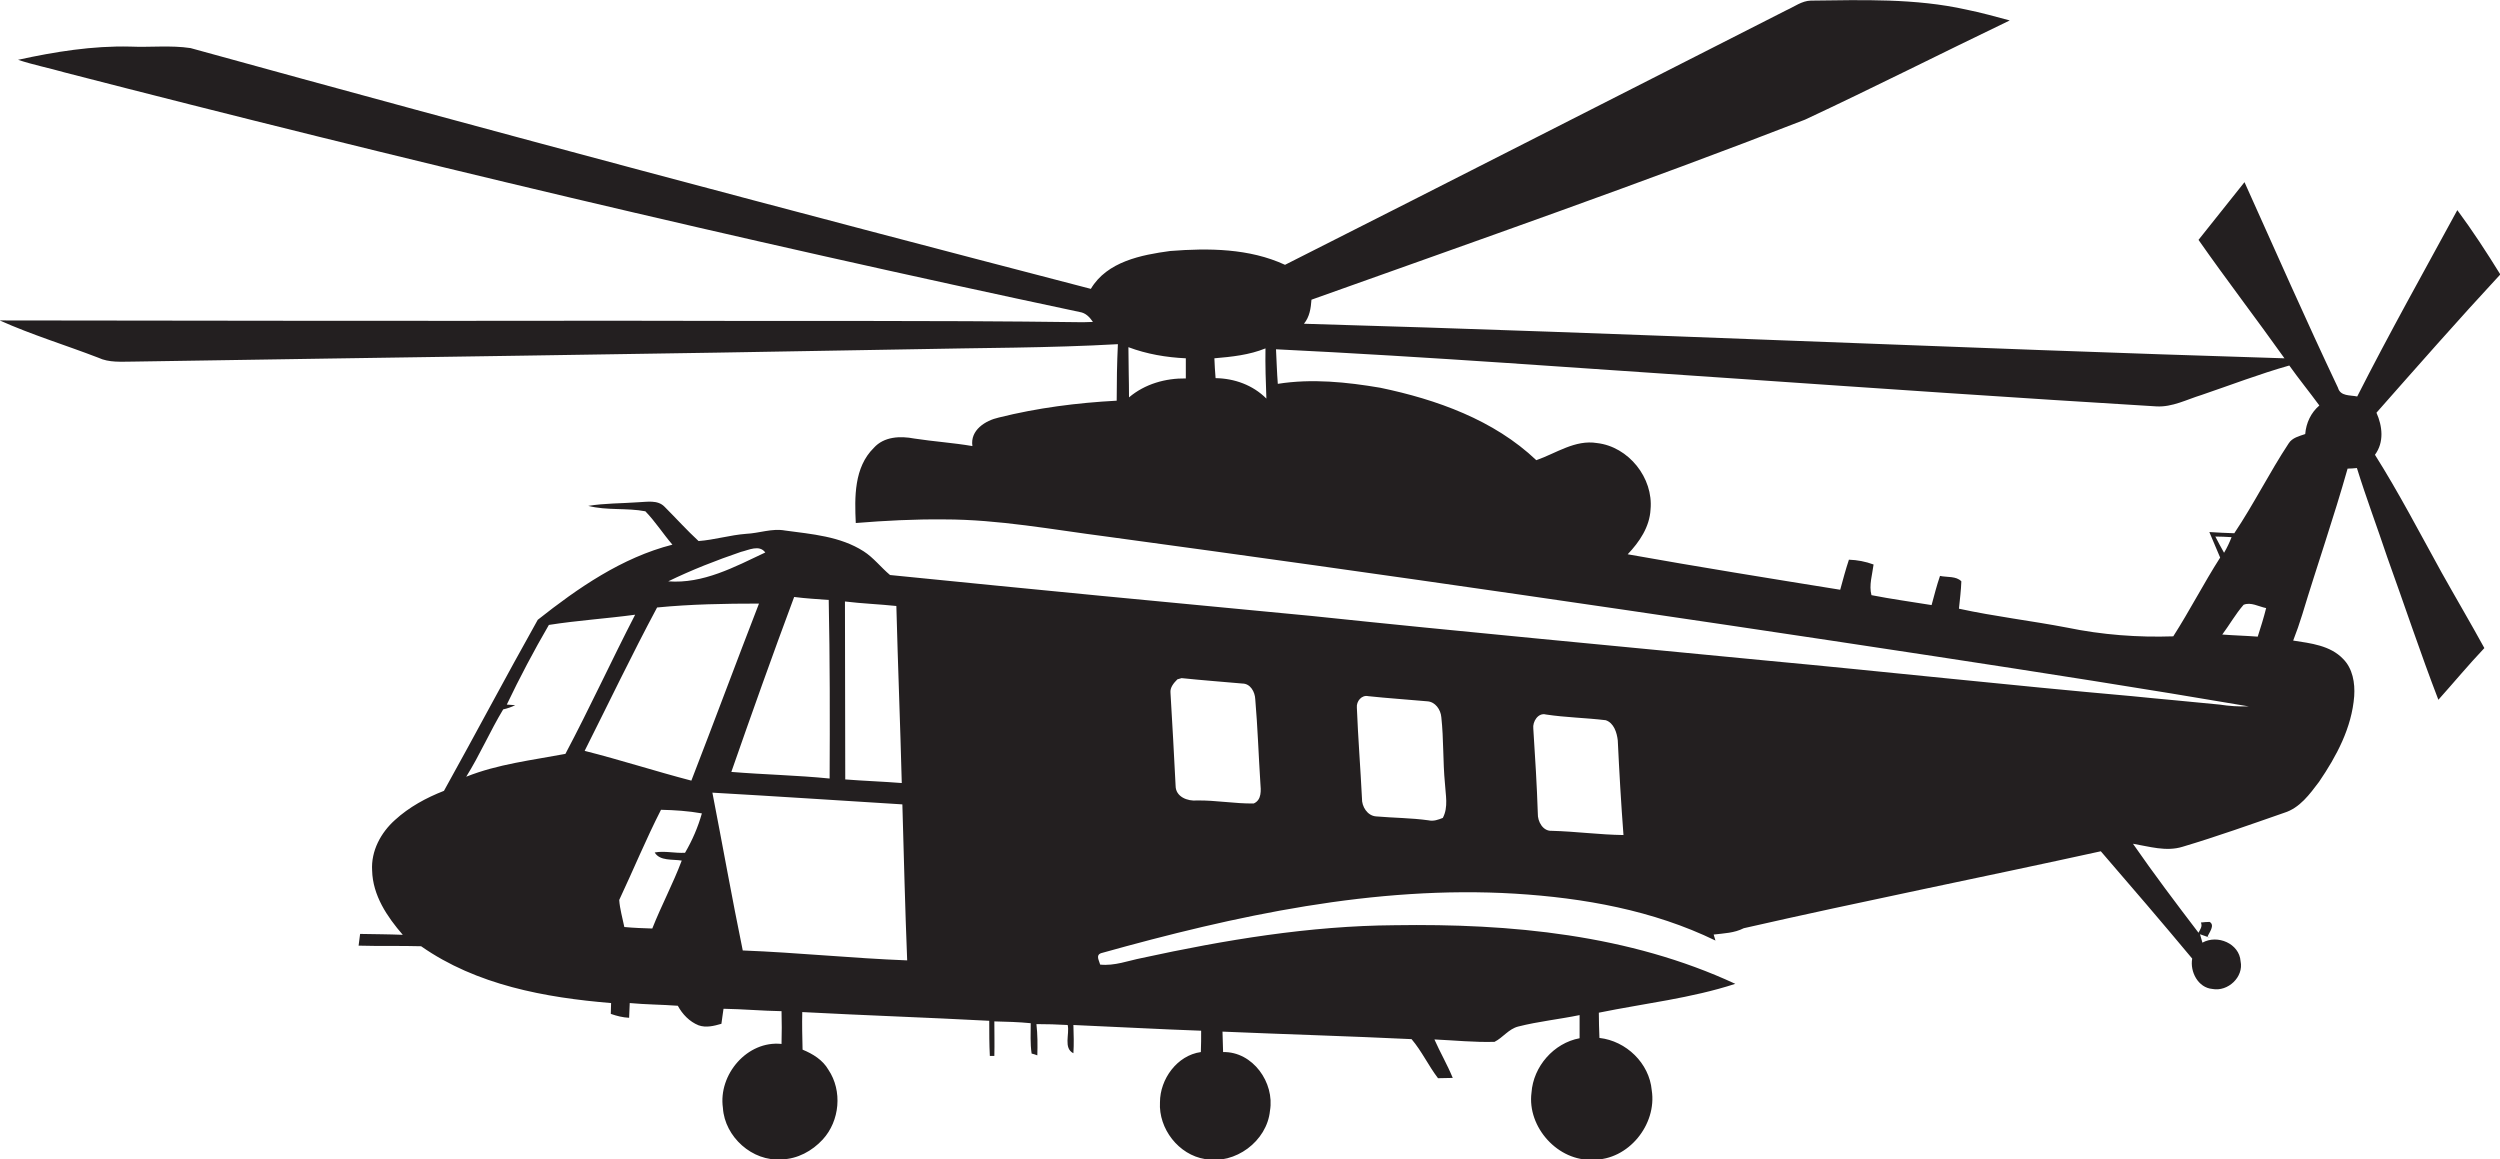 <?xml version="1.0" encoding="utf-8"?>
<!-- Generator: Adobe Illustrator 19.2.0, SVG Export Plug-In . SVG Version: 6.00 Build 0)  -->
<svg version="1.1" id="Layer_1" xmlns="http://www.w3.org/2000/svg" xmlns:xlink="http://www.w3.org/1999/xlink" x="0px" y="0px"
	 viewBox="0 0 831.7 385.7" enable-background="new 0 0 831.7 385.7" xml:space="preserve">
<path fill="#231F20" d="M790.1,151.3c3.1-4.2,2.5-9.5,0.5-14c13.6-15.4,27.2-30.9,41.2-46c-4.5-7.3-9.2-14.5-14.3-21.4
	c-11.2,20.6-22.7,41.1-33.3,62c-2.3-0.5-5.6,0-6.4-2.9c-10.7-22.6-20.8-45.5-31.1-68.4c-5.1,6.4-10.2,12.8-15.3,19.2
	c9.3,13.3,19.2,26.2,28.6,39.4c-108.7-3.3-217.4-8.4-326.2-11.5c1.9-2.3,2.3-5.2,2.5-8c54.9-19.6,109.9-38.8,164.2-59.9
	c22.9-10.7,45.4-22.1,68.1-33c-4.8-1.3-9.5-2.6-14.4-3.6c-17-3.8-34.5-3.2-51.8-3c-3,0.1-5.4,2-8.1,3.2
	C538.7,31.6,483.2,60,427.5,88.1c-11.9-5.5-25.4-5.6-38.2-4.6c-9.6,1.3-21,3.5-26.4,12.6C262.9,70.1,163,43.5,63.4,16
	c-6.6-1-13.4-0.2-20.1-0.5C30.8,15.2,18.3,17.2,6,19.9c5.1,1.7,10.3,2.7,15.5,4.2c112,28.9,224.6,55.7,337.7,79.7
	c2,0.3,3.3,1.7,4.4,3.3c-0.8,0-2.4,0.1-3.3,0.1c-51.7-0.7-103.4-0.3-155.1-0.5c-68.4,0.1-136.9,0-205.3-0.1
	c10.7,4.8,21.9,8.2,32.8,12.4c3.6,1.7,7.7,1.3,11.5,1.3c86.3-1.4,172.7-2.5,259-4.1c22.9-0.5,45.8-0.4,68.7-1.7
	c-0.3,6.3-0.4,12.6-0.4,18.8c-13.2,0.7-26.4,2.4-39.2,5.6c-4.5,1-9.6,4.2-8.8,9.5c-6.4-1.1-12.8-1.5-19.3-2.5
	c-4.7-0.9-10.1-0.7-13.5,3.1c-6.6,6.5-6.4,16.4-6,25c9.8-0.8,19.6-1.3,29.4-1.2c18.2,0,36.1,3.4,54,5.7
	c92.1,12.5,184.1,25.9,276,39.9c34.7,5.3,69.4,10.7,104,16.6c-3.3,0.1-6.5-0.1-9.7-0.6c-9.7-1-19.4-1.8-29.1-2.8
	c-40.8-3.6-81.5-8.1-122.3-11.9c-50.3-4.9-100.5-9.5-150.8-14.8c-46.7-4.4-93.4-8.9-140.1-13.6c-3-2.5-5.5-5.8-8.8-7.9
	c-7.8-5-17.3-5.7-26.1-6.9c-4.4-0.8-8.6,0.9-13,1.1c-5.3,0.4-10.5,2-15.8,2.4c-3.9-3.6-7.5-7.6-11.3-11.4c-2.3-2.4-5.9-1.6-8.9-1.5
	c-5.5,0.4-11,0.3-16.5,1.2c6.2,1.6,12.8,0.6,19,1.8c3.3,3.4,5.9,7.5,9,11.1c-16.8,4.3-31.4,14.4-44.8,25
	c-10.6,18.9-20.7,38-31.2,56.9c-5.9,2.3-11.6,5.4-16.3,9.7c-4.7,4.2-8,10.3-7.6,16.8c0.2,8.3,5,15.4,10.2,21.4
	c-4.7-0.2-9.4-0.2-14.2-0.3c-0.2,1.3-0.3,2.6-0.5,3.9c6.9,0.2,13.9,0,20.8,0.2c18.4,12.9,41.3,17.1,63.2,18.9c0,1.2-0.1,2.4-0.1,3.6
	c2,0.7,4,1.2,6.1,1.3c0.1-1.6,0.1-3.3,0.2-4.9c5.3,0.5,10.7,0.5,16,0.9c1.5,2.8,3.9,5.3,6.9,6.5c2.5,0.9,5.2,0.2,7.6-0.5
	c0.2-1.7,0.5-3.4,0.7-5c6.4,0.1,12.9,0.7,19.3,0.8c0.1,3.6,0.1,7.3,0,10.9c-11.4-1.2-21.1,10.2-19.5,21.3
	c0.6,9.6,9.8,17.9,19.5,17.1c5.3-0.1,10.2-2.8,13.7-6.6c5.7-6.2,6.6-16.2,1.9-23.2c-1.9-3.3-5.2-5.3-8.6-6.7
	c-0.1-4.2-0.2-8.3-0.1-12.5c20.7,1.1,41.5,1.8,62.2,2.9c0,3.9,0,7.8,0.2,11.7c0.4,0,1.1,0,1.5,0c0.1-3.9,0-7.7,0-11.5
	c4,0.1,8.1,0.2,12.1,0.6c0,3.3-0.2,6.7,0.3,10.1c0.5,0.1,1.4,0.4,1.9,0.6c0.1-3.5,0.1-6.9-0.3-10.4c3.5,0,6.9,0.1,10.4,0.3
	c0.7,3-1.5,7.7,1.9,9.4c0.2-3.1,0.1-6.3,0-9.4c14.2,0.6,28.3,1.4,42.5,1.9c0,2.4,0,4.7-0.1,7.1c-7.9,1.1-13.6,9-13.6,16.7
	c-0.5,8.8,6.2,17.5,15,18.9c10,1.9,20.6-5.9,21.6-16.1c1.6-9.3-5.7-19.7-15.6-19.5c-0.1-2.3-0.1-4.5-0.2-6.8c21,0.9,42,1.5,62.9,2.5
	c3.4,4,5.6,8.8,8.8,13c1.6,0,3.2-0.1,4.9-0.1c-1.8-4.4-4.2-8.5-6.1-12.8c6.6,0.3,13.3,1,20,0.8c2.8-1.4,4.7-4.3,7.9-5.1
	c6.7-1.7,13.6-2.4,20.4-3.8c0,2.6,0,5.1,0,7.7c-8.6,1.6-15.4,9.4-16,18.1c-1.5,11.5,8.9,23,20.5,22.3c11.7,0.2,21.3-11.7,19.5-23.1
	c-0.8-9-8.5-16.4-17.4-17.4c-0.1-2.8-0.2-5.6-0.2-8.4c15.2-3.1,30.7-4.8,45.4-9.6c-35.3-16.4-74.8-20.1-113.3-19.5
	c-28.4,0.2-56.5,4.9-84.1,10.9c-4.6,0.9-9.1,2.7-13.9,2.2c-0.3-1.3-1.6-3.1,0.3-3.8c44.7-12.5,91-22.6,137.7-19.8
	c22.8,1.4,45.9,5.5,66.7,15.6l-0.6-2c3.4-0.4,6.9-0.5,10-2.1c39.5-9,79.2-16.9,118.8-25.6c10.2,11.8,20.4,23.7,30.4,35.7
	c-0.8,4.4,2,9.7,6.7,10.1c5.2,1,10.5-4,9.4-9.2c-0.4-5.9-7.7-9-12.7-6.2l-0.8-2.8c0.8,0.3,2.5,0.9,3.4,1.2l-0.9-0.4
	c0.5-1.3,2.6-3.8,0.7-4.9c-0.7,0-2.2,0.1-2.9,0.2c0.6,1.3-0.3,2.4-0.8,3.4c-7.4-9.7-14.8-19.5-21.8-29.6c5.4,0.9,11,2.7,16.5,1
	c11.4-3.4,22.6-7.4,33.8-11.3c5.2-1.6,8.5-6.2,11.6-10.3c5.8-8.5,10.9-18,11.7-28.5c0.3-4.4-0.5-9.2-3.7-12.4
	c-4.3-4.5-10.8-5.2-16.6-6.1c1.1-2.8,2.1-5.7,3-8.6c4.9-16.2,10.5-32.3,15.1-48.6c0.8,0,2.3-0.1,3.1-0.2c3.1,10,6.8,19.8,10.1,29.7
	c5.7,15.8,11,31.8,17,47.4c5.1-5.7,10-11.6,15.3-17.2c-4.6-8.4-9.5-16.7-14.2-25.1C805,177.3,798.1,164,790.1,151.3z M375.6,132.2
	c0-5.6-0.2-11.2-0.2-16.7c6.1,2.3,12.6,3.4,19.1,3.7c0,2.2,0,4.4,0,6.7C387.8,125.8,380.9,127.7,375.6,132.2z M298.2,201.6
	c0.5,19.6,1.3,39.3,1.8,58.9c-6.3-0.5-12.5-0.7-18.8-1.2c0-19.7-0.1-39.5-0.1-59.2C286.8,200.8,292.5,201,298.2,201.6z M264.2,198.6
	c3.8,0.5,7.7,0.7,11.5,1c0.4,19.8,0.4,39.6,0.3,59.4c-10.9-1.1-21.8-1.3-32.7-2.2C250.1,237.3,257,217.9,264.2,198.6z M246.5,183.6
	c2.6-0.6,6.1-2.5,8.1,0.2c-10.2,4.8-20.7,10.5-32.3,9.6C230.1,189.6,238.3,186.4,246.5,183.6z M155.1,258.4
	c4.5-7.2,7.9-15.1,12.3-22.4c1.4-0.3,2.8-0.8,4-1.4l-2.8-0.2c4.3-9,9-17.9,14-26.5c9.5-1.5,19.1-2.1,28.7-3.4
	c-7.9,15.3-15.1,31-23.2,46.3C177,252.9,165.6,254.2,155.1,258.4z M227.9,283.7c-3.4,0.2-6.8-0.7-10.1-0.1c1.7,2.9,6,2.2,9,2.7
	c-2.9,7.7-6.8,15-9.8,22.6c-3.1-0.1-6.2-0.2-9.3-0.5c-0.6-3-1.5-6-1.7-9c4.7-10,8.9-20.2,13.9-30c4.6,0.1,9.1,0.4,13.6,1.2
	C232.2,275.2,230.3,279.6,227.9,283.7z M230,259.7c-11.9-3.1-23.6-6.9-35.5-9.9c8-15.9,15.7-32,24.1-47.7
	c11.2-1.1,22.6-1.3,33.9-1.3C244.9,220.4,237.6,240.1,230,259.7z M247.1,316.2c-3.6-17.5-6.7-35-10.1-52.5
	c21.1,1.2,42.2,2.6,63.2,3.9c0.5,17.3,0.9,34.6,1.6,51.9C283.5,318.8,265.3,316.9,247.1,316.2z M417.1,267.3
	c-6.3,0.1-12.6-1.1-18.9-1c-3.1,0.3-7.1-1.2-7.1-4.9c-0.5-10.3-1.1-20.6-1.7-30.9c-0.2-1.8,1.1-3.3,2.3-4.5c0.3-0.1,1-0.3,1.4-0.4
	c6.7,0.7,13.5,1.2,20.2,1.8c2.7,0,4.2,2.8,4.3,5.2c0.8,9.3,1.1,18.6,1.7,27.9C419.5,262.9,419.8,266.1,417.1,267.3z M480,272.1
	c-1.5,0.6-3.1,1.2-4.8,0.8c-5.8-0.8-11.6-0.8-17.4-1.3c-2.9-0.2-4.8-3.3-4.7-6c-0.5-10.1-1.3-20.1-1.7-30.2
	c-0.2-2.1,1.6-4.3,3.8-3.8c6.5,0.7,13,1.1,19.5,1.7c2.8,0.1,4.6,2.8,4.8,5.3c0.8,7.3,0.5,14.7,1.2,22
	C480.9,264.4,481.9,268.5,480,272.1z M516.3,276.4c-3,0.2-4.8-3.1-4.7-5.8c-0.3-9.4-0.9-18.8-1.5-28.2c-0.3-2.3,1.6-5.4,4.2-4.7
	c6.6,1,13.3,1.1,19.9,1.9c2.7,0.9,3.7,4.1,4,6.7c0.5,10.5,1.1,21,1.9,31.5C532.1,277.7,524.2,276.6,516.3,276.4z M404.4,125.8
	c-0.2-2.2-0.3-4.4-0.4-6.6c5.8-0.5,11.6-1.1,17-3.3c-0.1,5.6,0.1,11.2,0.3,16.7C416.8,128.1,410.7,125.9,404.4,125.8z M751.1,211.8
	c-3.9-0.3-7.9-0.4-11.8-0.7c2.4-3.2,4.4-6.8,7.1-9.9c2.4-1,5,0.6,7.5,1.1C753.1,205.5,752.1,208.7,751.1,211.8z M737,178.5
	c1.8,0,3.6,0.1,5.4,0.2c-0.7,1.8-1.5,3.5-2.5,5.2C738.9,182.1,737.9,180.3,737,178.5z M766.9,144.4c-2,0.7-4.3,1.2-5.5,3.1
	c-6.4,9.7-11.6,20.2-18.1,29.9c-2.8-0.1-5.5-0.2-8.3-0.4c1.2,2.8,2.4,5.7,3.6,8.5c-5.5,8.6-10.1,17.6-15.6,26.2
	c-11.8,0.4-23.7-0.5-35.3-2.9c-12-2.3-24.1-3.7-36-6.3c0.3-3,0.7-6.1,0.8-9.1c-1.7-1.8-4.8-1.3-7.1-1.8c-1.1,3.2-1.9,6.4-2.8,9.7
	c-6.7-1.1-13.4-2-20-3.3c-0.9-3.3,0.3-6.9,0.7-10.2c-2.7-1-5.4-1.5-8.2-1.6c-1.1,3.3-2,6.7-2.9,10c-23.6-3.8-47.2-7.6-70.7-11.8
	c3.9-4.1,7.3-9.1,7.6-14.9c1-10.5-7.3-20.9-17.8-22.1c-7.3-1.2-13.6,3.4-20.2,5.7c-14.1-13.4-33.2-20.2-51.9-24.1
	c-11.2-1.9-22.8-3.1-34.1-1.3c-0.3-3.8-0.4-7.7-0.6-11.5c51.3,2.5,102.5,6.4,153.7,9.8c46.4,3.2,92.8,6.4,139.2,9.2
	c5.3,0.3,10.1-2.3,15-3.8c9.7-3.3,19.3-7,29.2-9.8c3.2,4.5,6.7,8.8,10,13.3C768.8,137.3,767.2,140.7,766.9,144.4z"/>
</svg>
